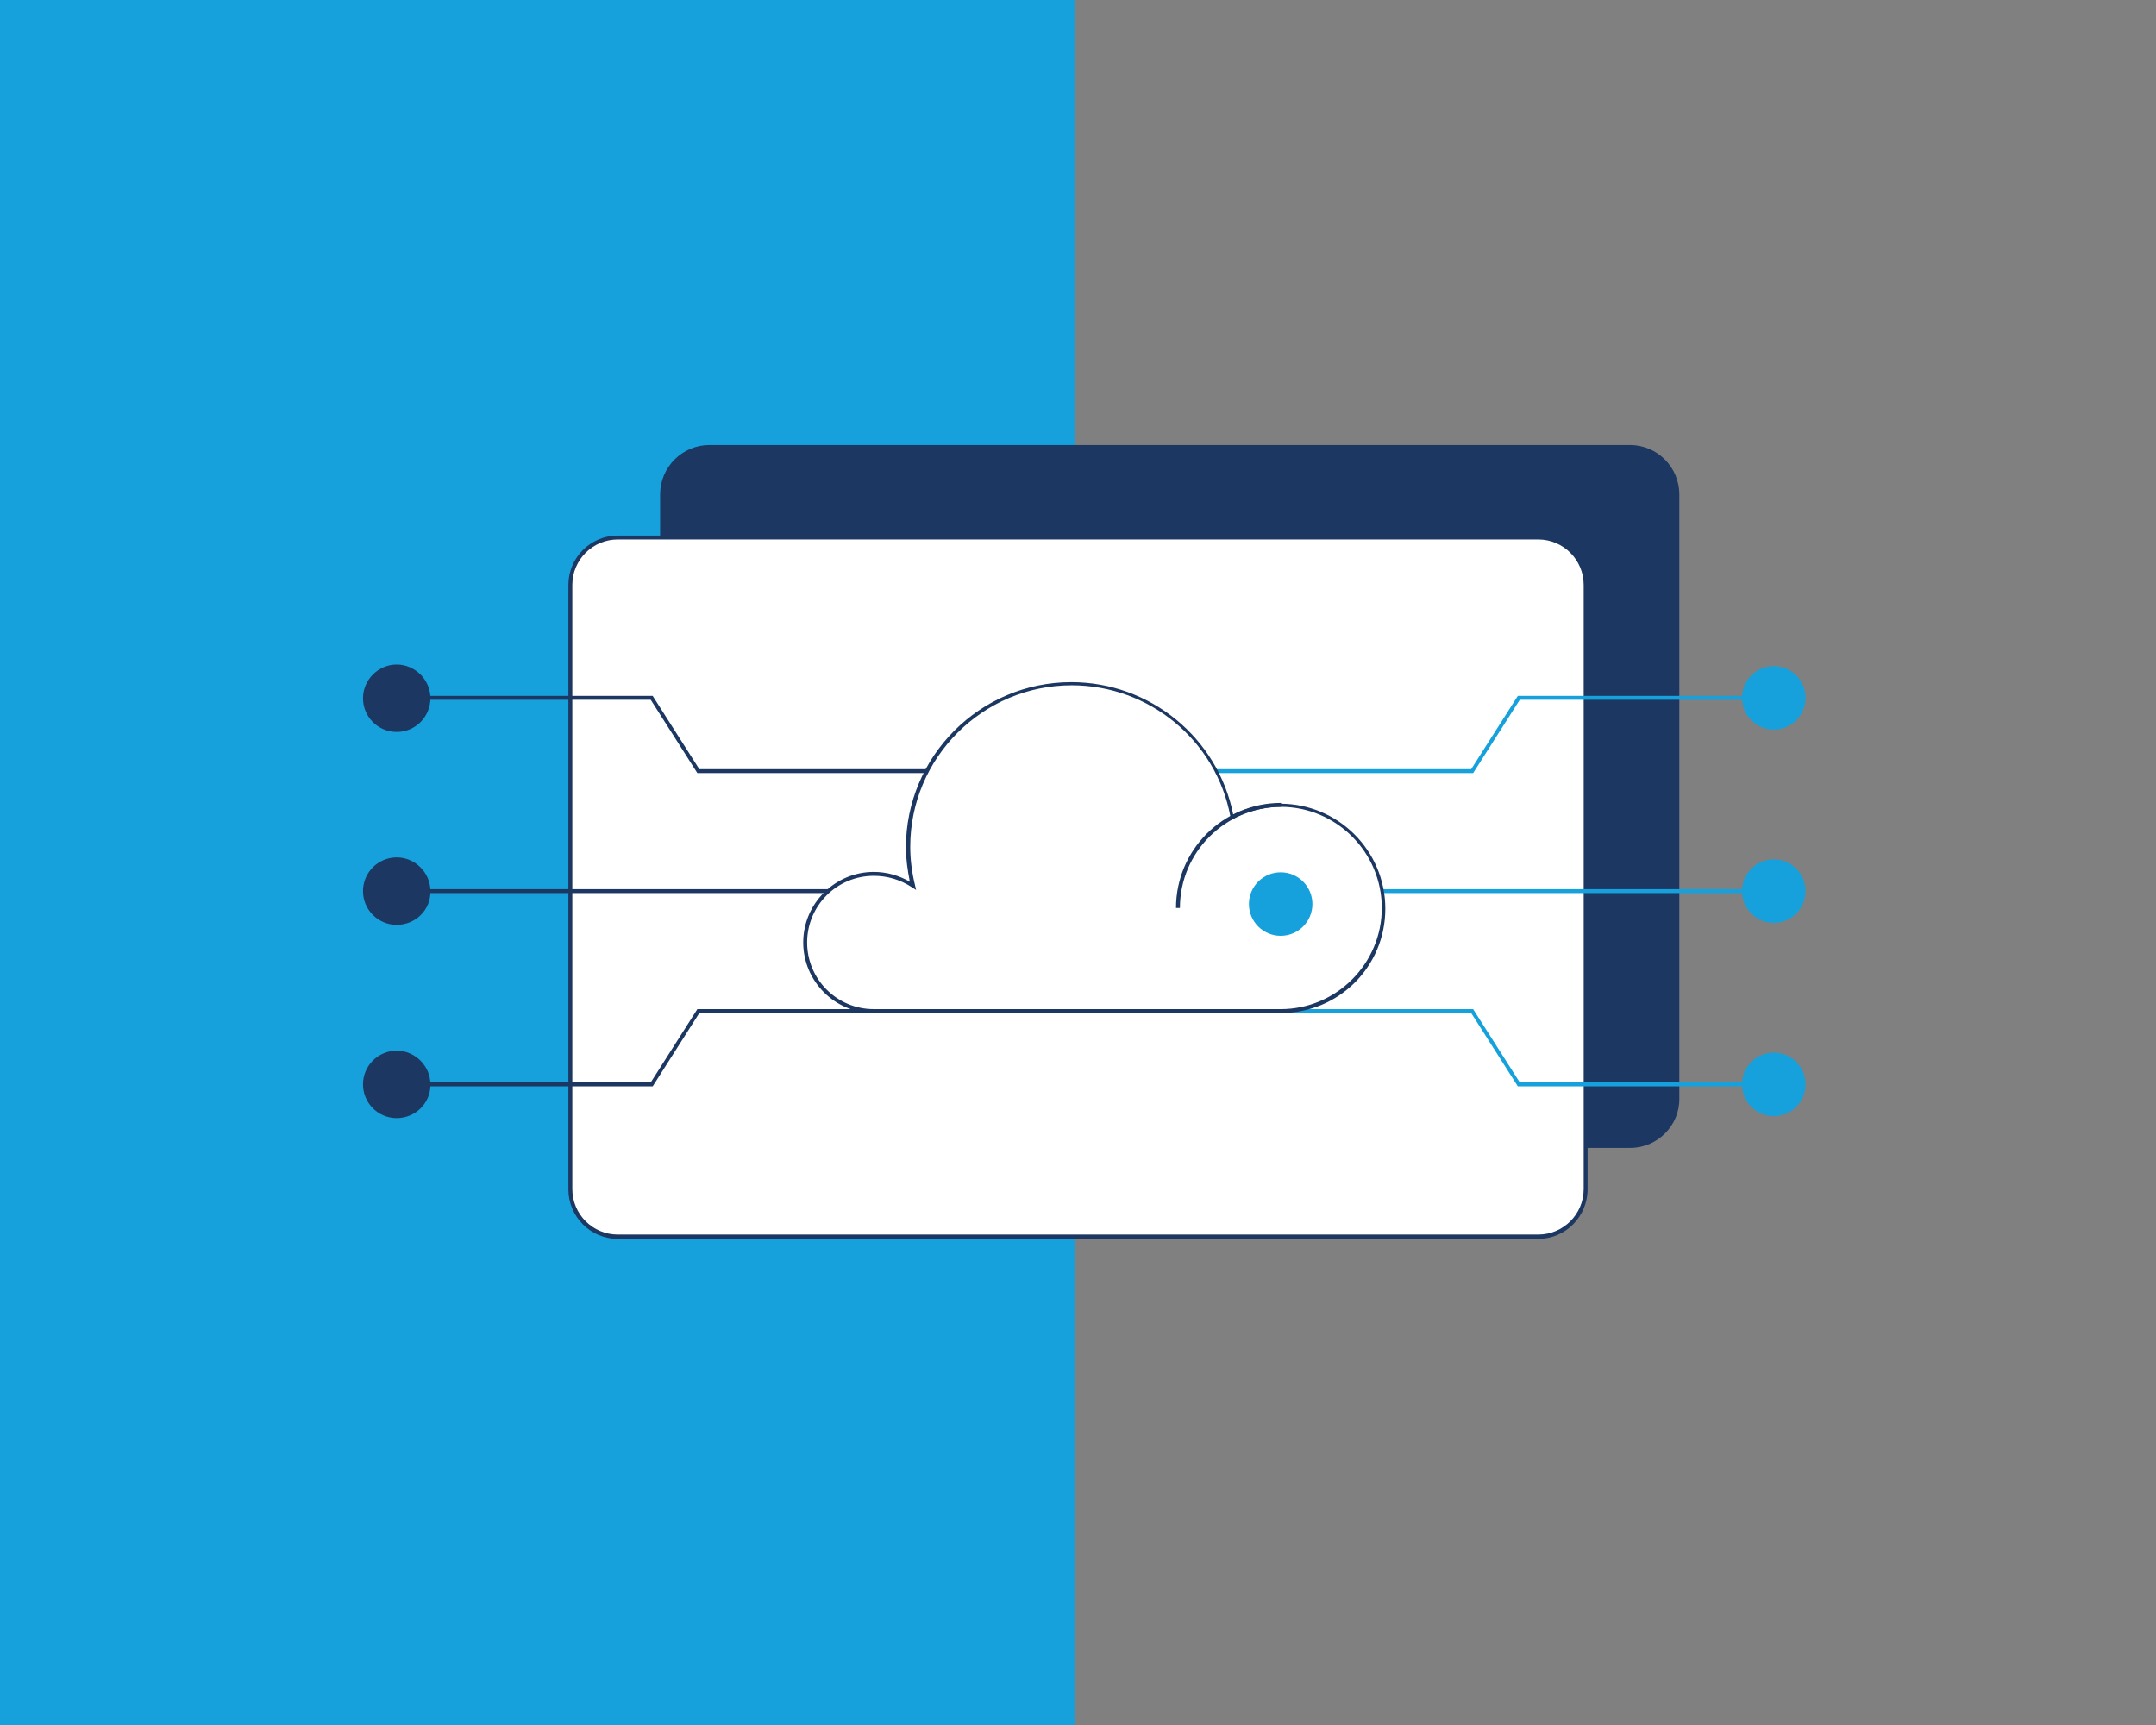 <?xml version="1.0" encoding="UTF-8"?> <svg xmlns="http://www.w3.org/2000/svg" xmlns:xlink="http://www.w3.org/1999/xlink" version="1.1" id="Ebene_1" x="0px" y="0px" viewBox="0 0 550 440" style="enable-background:new 0 0 550 440;" xml:space="preserve"><rect x="0" y="0" width="550" height="440" fill="#808080" stroke="none"/> <style type="text/css"> .st0{fill:#16A1DC;} .st1{fill:#1C3761;} .st2{fill:#FFFFFF;} .st3{fill:#1AA2DC;} </style> <rect x="0" class="st0" width="274.1" height="440"></rect> <g> <g> <path class="st1" d="M415.9,114c6.7,0,12.1,5.4,12.1,12.1v154.1c0,6.7-5.4,12.1-12.1,12.1H181c-6.7,0-12.1-5.4-12.1-12.1V126.1 c0-6.7,5.4-12.1,12.1-12.1H415.9z"></path> <path class="st1" d="M415.9,292.8H181c-7,0-12.6-5.7-12.6-12.6V126.1c0-7,5.7-12.6,12.6-12.6h234.8c7,0,12.6,5.7,12.6,12.6v154.1 C428.5,287.1,422.8,292.8,415.9,292.8z M181,114.5c-6.4,0-11.6,5.2-11.6,11.6v154.1c0,6.4,5.2,11.6,11.6,11.6h234.8 c6.4,0,11.6-5.2,11.6-11.6V126.1c0-6.4-5.2-11.6-11.6-11.6H181z"></path> </g> </g> <g> <circle class="st1" cx="101.2" cy="178" r="8.1"></circle> <path class="st1" d="M101.2,186.7c-4.8,0-8.6-3.9-8.6-8.6s3.9-8.6,8.6-8.6s8.6,3.9,8.6,8.6S106,186.7,101.2,186.7z M101.2,170.4 c-4.2,0-7.6,3.4-7.6,7.6s3.4,7.6,7.6,7.6s7.6-3.4,7.6-7.6S105.4,170.4,101.2,170.4z"></path> </g> <g> <circle class="st1" cx="101.2" cy="276.6" r="8.1"></circle> <path class="st1" d="M101.2,285.2c-4.8,0-8.6-3.9-8.6-8.6c0-4.8,3.9-8.6,8.6-8.6s8.6,3.9,8.6,8.6 C109.9,281.3,106,285.2,101.2,285.2z M101.2,268.9c-4.2,0-7.6,3.4-7.6,7.6c0,4.2,3.4,7.6,7.6,7.6s7.6-3.4,7.6-7.6 C108.9,272.3,105.4,268.9,101.2,268.9z"></path> </g> <g> <circle class="st1" cx="101.2" cy="227.3" r="8.1"></circle> <path class="st1" d="M101.2,235.9c-4.8,0-8.6-3.9-8.6-8.6c0-4.8,3.9-8.6,8.6-8.6s8.6,3.9,8.6,8.6 C109.9,232.1,106,235.9,101.2,235.9z M101.2,219.6c-4.2,0-7.6,3.4-7.6,7.6c0,4.2,3.4,7.6,7.6,7.6s7.6-3.4,7.6-7.6 C108.9,223.1,105.4,219.6,101.2,219.6z"></path> </g> <g> <g> <path class="st2" d="M392.4,137.1c6.7,0,12.1,5.4,12.1,12.1v154.1c0,6.7-5.4,12.1-12.1,12.1H157.6c-6.7,0-12.1-5.4-12.1-12.1 V149.2c0-6.7,5.4-12.1,12.1-12.1H392.4z"></path> <path class="st1" d="M392.4,316H157.6c-7,0-12.6-5.7-12.6-12.6V149.2c0-7,5.7-12.6,12.6-12.6h234.8c7,0,12.6,5.7,12.6,12.6v154.1 C405,310.3,399.4,316,392.4,316z M157.6,137.6c-6.4,0-11.6,5.2-11.6,11.6v154.1c0,6.4,5.2,11.6,11.6,11.6h234.8 c6.4,0,11.6-5.2,11.6-11.6V149.2c0-6.4-5.2-11.6-11.6-11.6H157.6z"></path> </g> </g> <polygon class="st1" points="236.6,197.2 177.9,197.2 166,178.5 107.9,178.5 107.9,177.5 166.5,177.5 178.4,196.2 236.6,196.2 "></polygon> <polygon class="st1" points="166.5,277.1 107.9,277.1 107.9,276.1 166,276.1 177.9,257.4 236.6,257.4 236.6,258.4 178.4,258.4 "></polygon> <rect x="105" y="226.8" class="st1" width="106.2" height="1"></rect> <circle class="st0" cx="452.5" cy="276.6" r="8.1"></circle> <circle class="st0" cx="326.7" cy="230.6" r="8.1"></circle> <circle class="st0" cx="452.5" cy="178" r="8.1"></circle> <circle class="st0" cx="452.5" cy="227.3" r="8.1"></circle> <polygon class="st0" points="445.9,277.1 387.2,277.1 375.3,258.4 317.2,258.4 317.2,257.4 375.8,257.4 387.7,276.1 445.9,276.1 "></polygon> <polygon class="st0" points="375.8,197.2 310.2,197.2 310.2,196.2 375.3,196.2 387.2,177.5 445.9,177.5 445.9,178.5 387.7,178.5 "></polygon> <rect x="352.9" y="226.8" class="st0" width="95.8" height="1"></rect> <g> <path class="st1" d="M326.7,258.4H222.9c-9.9,0-18-8.1-18-18s8.1-18,18-18c3.3,0,6.4,0.9,9.2,2.5c-0.6-3-1-5.9-1-8.7 c0-23.3,18.9-42.2,42.2-42.2c20.1,0,37.4,14.2,41.3,33.8c3.7-1.9,7.8-2.8,12-2.8c14.8,0,26.8,12,26.8,26.8S341.5,258.4,326.7,258.4 z M222.9,223.4c-9.4,0-17,7.6-17,17s7.6,17,17,17h103.8c14.2,0,25.8-11.6,25.8-25.8s-11.6-25.8-25.8-25.8c-4.2,0-8.4,1.1-12.1,3 l-0.6,0.3l-0.1-0.7c-3.6-19.5-20.7-33.6-40.5-33.6c-22.7,0-41.2,18.5-41.2,41.2c0,3.2,0.4,6.4,1.2,9.7l0.3,1.3l-1.1-0.7 C229.7,224.4,226.4,223.4,222.9,223.4z"></path> <path class="st1" d="M301,231.6h-1c0-14.8,12-26.8,26.8-26.8v1C312.5,205.9,301,217.4,301,231.6z"></path> </g> </svg> 